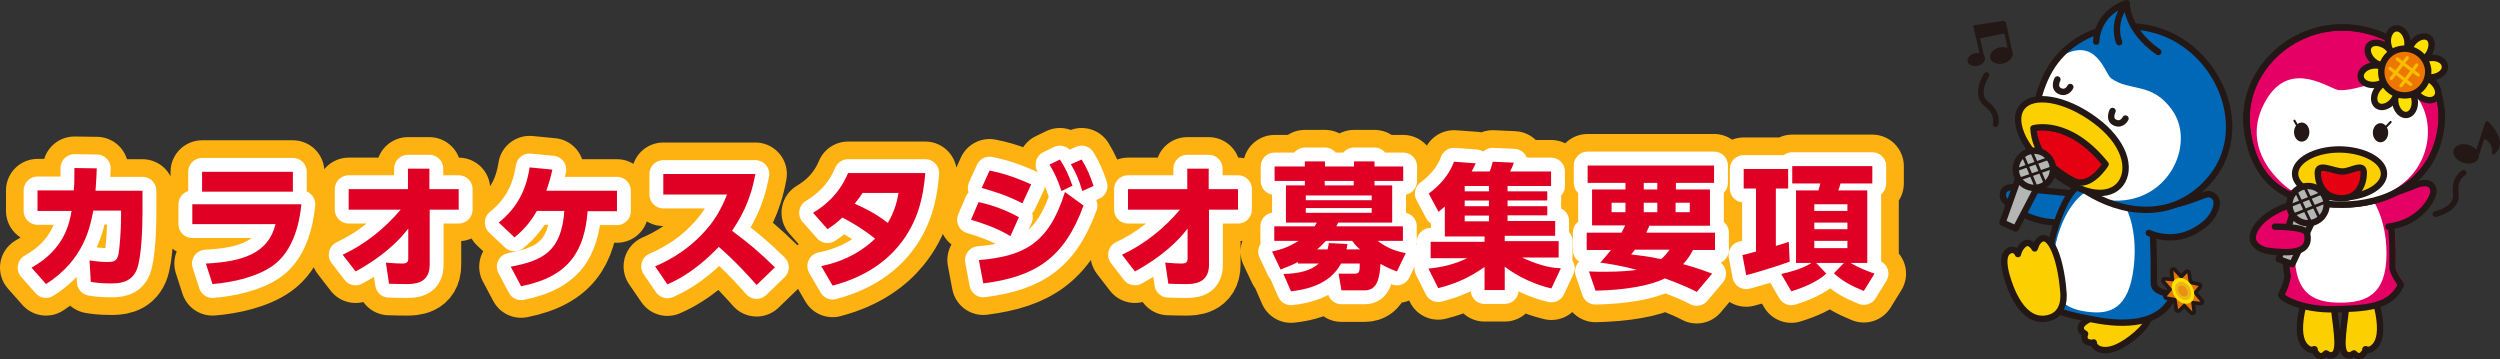 <svg xmlns="http://www.w3.org/2000/svg" xmlns:xlink="http://www.w3.org/1999/xlink" width="793" height="113.9" viewBox="0 0 793 113.9"><rect x="0" y="0" width="793" height="113.9" fill="#333333" stroke="none"/><g stroke="#FDB212" stroke-width="20" stroke-linecap="round" stroke-linejoin="round" fill="none"><path d="M10 84.9c10.4-5.8 12-13.9 12.7-18h-10.8v-6.5h11.5c.2-2.2.2-3.5.2-7.1l7.1.1c-.1 2.8-.2 4.1-.4 7.1h14.9v6.9c0 4.7-.3 14.3-1.8 18.1-1.8 4.4-6 4.4-8.4 4.4-3.1 0-5.1-.3-6.2-.5l-.4-6.8c1.4.2 3.4.5 5.6.5 2.7 0 3.1-.6 3.6-2.5.3-1.6.8-7.4.8-11.5v-2.3h-8.8c-1 5.2-3 15.7-15 23.3l-4.6-5.2zM95.6 64.8c-.6 6.3-2.7 15-9.1 19.5-5.1 3.6-12.8 5.3-19.1 5.8l-2.1-6.5c11.7-.6 19.8-3.2 22.1-12.5h-26.4v-6.3h34.6zm-2.7-10.3v6.3h-28.8v-6.3h28.8zM110.6 66.5v-6.5h18.8v-6.5h6.8v6.5h9.3v6.5h-9.2v17.5c0 6.1-5.2 6.1-7.3 6.1-1.3 0-2.4 0-5.6-.1l-1-6.7c2.3.2 4.2.3 5.1.3 1.1 0 2-.2 2-1.5v-9.6c-2.8 3.7-8 8.9-16.7 13.6l-4.1-5.3c7.1-3.3 13.3-8.3 18.4-14.3h-16.5zM162 84.6c9.9-1.9 16.1-4.6 17-17.7h-8.7c-1.5 2.6-3.5 5.5-7.1 8.4l-5-4.7c5.5-4.4 8.6-9.8 9.8-17.5l7.2.7c-.5 2.3-.9 3.8-1.9 6.7h22.4v6.5h-9.3c-1 12.1-5.4 20.7-21.1 23.8l-3.3-6.2zM239.6 55.2c-1.6 8.9-4.9 14.3-7.4 18 5.6 4.2 8.6 6.7 13.6 11.6l-5.8 5.6c-2.4-2.7-6.4-7.2-12-12.1-2.7 2.8-8.4 8.5-16.3 11.9l-3.9-5.7c5.6-2.4 10.6-5.7 14.8-10.1 4-4.1 6.2-8.1 8-12.7h-20.2v-6.5h29.2zM257.9 67.5c3.7-2.2 8.3-5.9 11.1-12.6h24.5c-.6 7.7-2.4 15.7-8.3 22.9-3.9 4.8-10.4 10-21.1 12.8l-3.6-6.2c4.9-1 11.2-3.1 17.1-8.7-3.7-2.9-6.4-4.6-10.4-6.7-1.2 1.1-2.4 2.2-4.7 3.7l-4.6-5.2zm15.7-6.3c-.7 1.1-1.1 1.7-2.5 3.4 2.4 1.1 6.3 2.8 10.5 6.1 2.4-3.9 3.1-7.7 3.4-9.5h-11.4zM320.5 74.9c-4.6-2.8-9.8-4.4-12.5-5.2l2.4-5.6c2.3.5 7.2 1.7 12.8 4.8l-2.7 6zm-10 7.6c13.8-1.2 22.1-4.8 27.3-21.6l5.9 4.3c-6.1 16.7-15.3 22.6-31.8 24.7l-1.4-7.4zm13.8-18c-4.9-2.6-9.5-3.9-12.9-4.9l2.5-5.5c6.2 1.2 11.2 3.5 13.2 4.4l-2.8 6zm11.9-13.9c1.8 2.7 2.6 4.6 4 8.3l-3.5 1.7c-1.2-3.5-2-5.4-3.8-8.4l3.3-1.6zm6.9 0c1.7 2.8 2.6 4.9 3.8 8.4l-3.6 1.6c-1.1-3.7-1.8-5.3-3.6-8.5l3.4-1.5zM357.8 66.5v-6.5h18.8v-6.5h6.8v6.5h9.3v6.5h-9.2v17.5c0 6.1-5.2 6.1-7.3 6.1-1.3 0-2.4 0-5.6-.1l-1-6.7c2.3.2 4.2.3 5.1.3 1.1 0 2-.2 2-1.5v-9.6c-2.8 3.7-8 8.9-16.7 13.6l-4.1-5.3c7.1-3.3 13.3-8.3 18.4-14.3h-16.5zM425.5 92.1l-.9-5.3h5.1c1.6 0 1.6-.7 1.6-3.2h-5.9c-1.8 3.2-5.5 7.7-15.9 8.8l-2.4-5.5c5.3-.1 8.9-1.2 11.2-3.3h-6.6v-.5c-1.5.8-2.6 1.3-5.5 2.4l-2.7-5.7c2.1-.5 4.8-1.1 8.4-3.4h-7.7v-4.6h12.8c.1-.2.3-.4.7-1.2h-9.8v-11.8h6v-1.4h-9.6v-4.6h9.6v-1.6h6.4v1.6h9.2v-1.6h6.5v1.6h9.1v4.6h-9.1v1.4h5.6v11.8h-17.1c-.2.3-.2.4-.6 1.2h21.1v4.6h-8c2.8 2.1 5 3.1 8.9 3.9l-2.8 5.8c-1.6-.6-2.7-1-5.2-2.4-.3 3.9-.7 8.4-5 8.4h-7.4zm9.6-30.1h-20.9v1.5h20.9v-1.5zm0 4h-20.9v1.5h20.9v-1.5zm-3.7 13.1c-1.4-1.2-1.8-1.8-2.5-2.7h-8.3c-.9.9-1.5 1.6-2.8 2.7h3.3c.2-.8.3-1.2.4-2l5.9.3c-.1.9-.2 1.2-.3 1.7h4.3zm-2-20.3v-1.4h-9.2v1.4h9.2zM492.1 91.5c-5.4-1.3-10.4-3.6-14.8-6.9v7.4h-6.4v-7.3c-4.6 3.2-8.8 5.2-14.7 6.7l-3.1-6.2c4.3-.4 8.4-1.4 12.3-3.3h-11.6v-5.2h17.1v-1.7h-12.6v-9.5l-2 1.7-3.1-5.8c3.4-2.5 6.5-5.9 8-10.1l6.9.5c-.3.6-.6 1.4-1.3 2.6h5.7c.4-.8.4-1 1-3.1l6.7.3c-.4 1.2-.7 1.8-1.2 2.8h13v4.6h-13.8v1.7h12.6v2.9h-12.6v1.8h12.6v2.9h-12.6v1.8h15.1v4.7h-16v1.7h17.1v5.2h-11.6c6.5 3 10 3.3 12.3 3.4l-3 6.4zm-27.5-32.5v1.7h7.7v-1.7h-7.7zm0 4.6v1.8h7.7v-1.8h-7.7zm0 4.8v1.8h7.7v-1.8h-7.7zM514.4 73.7c.4-.7.9-1.8 1.1-2.2h-10.5v-11.4h10.6v-2.1h-12v-5.5h40.1v5.5h-12.1v2.1h10.8v11.5h-19.2c-.3.6-.4 1-1 2.2h21.8v5.5h-7c-.6 1.2-1.4 2.6-3.1 4.5 4.9 1.3 7.5 2.4 9.2 3l-4.9 5.8c-1.7-.9-4.6-2.3-10.1-4.3-4.5 2.3-12.5 3.7-22 3.9l-2.1-6.1c2.1.1 3.1.1 4.9.1 5.2 0 8.1-.3 10.3-.6-4.8-1.3-8.6-1.9-11.6-2.3 1-1.1 2-2.2 3.4-4h-7.7v-5.5h11.1zm-3.2-6.4h4.4v-3h-4.4v3zm7.4 11.9c-.4.5-.5.7-1.2 1.5 2.3.3 5.5.6 9.5 1.5 1.4-1.2 2-2.1 2.7-3h-11zm2.8-19.1h4.3v-2.1h-4.3v2.1zm0 7.2h4.3v-3h-4.3v3zm10.1 0h4.5v-3h-4.5v3zM552.7 80.9c1-.2 2.5-.6 4.3-1.1v-20h-3.9v-6.2h14.1v6.2h-3.9v18.2c2.7-.8 3-.9 4.1-1.3l.3 6.3c-4.3 1.6-11.8 3.8-13.8 4.3l-1.2-6.4zm12.3 6c6.2-1.3 9.2-3.2 9.6-3.5h-4.9v-23h7.1c.2-.6.5-1.7.6-2.2h-8.9v-5.5h25.4v5.5h-10.1c-.2.8-.4 1.5-.7 2.2h9.2v23h-5.3c2.7 1.6 5.3 2.6 7.6 3.4l-3.4 5.5c-4.1-1.7-6.4-2.9-9.5-5.6l3.2-3.3h-8.8l3.2 3.4c-2.7 2.5-7.1 4.4-11.1 5.6l-3.2-5.5zm10.5-22.1v2.1h10.5v-2.1h-10.5zm0 5.8v2.1h10.5v-2.1h-10.5zm0 5.8v2.3h10.5v-2.3h-10.5z"/></g><g stroke="#fff" stroke-width="8.8" stroke-linecap="round" stroke-linejoin="round" fill="none"><path d="M10 84.9c10.4-5.8 12-13.9 12.7-18h-10.8v-6.5h11.5c.2-2.2.2-3.5.2-7.1l7.1.1c-.1 2.8-.2 4.1-.4 7.1h14.9v6.9c0 4.7-.3 14.3-1.8 18.1-1.8 4.4-6 4.4-8.4 4.4-3.1 0-5.1-.3-6.2-.5l-.4-6.8c1.4.2 3.4.5 5.6.5 2.7 0 3.1-.6 3.6-2.5.3-1.6.8-7.4.8-11.5v-2.3h-8.8c-1 5.2-3 15.7-15 23.3l-4.6-5.2zM95.6 64.8c-.6 6.3-2.7 15-9.1 19.5-5.1 3.6-12.8 5.3-19.1 5.8l-2.1-6.5c11.7-.6 19.8-3.2 22.1-12.5h-26.4v-6.3h34.6zm-2.7-10.3v6.3h-28.8v-6.3h28.8zM110.6 66.5v-6.5h18.8v-6.5h6.8v6.5h9.3v6.5h-9.2v17.5c0 6.1-5.2 6.1-7.3 6.1-1.3 0-2.4 0-5.6-.1l-1-6.7c2.3.2 4.2.3 5.1.3 1.1 0 2-.2 2-1.5v-9.6c-2.8 3.7-8 8.9-16.7 13.6l-4.1-5.3c7.1-3.3 13.3-8.3 18.4-14.3h-16.5zM162 84.6c9.9-1.9 16.1-4.6 17-17.7h-8.7c-1.5 2.6-3.5 5.5-7.1 8.4l-5-4.7c5.5-4.4 8.6-9.8 9.8-17.5l7.2.7c-.5 2.3-.9 3.8-1.9 6.7h22.4v6.5h-9.3c-1 12.1-5.4 20.7-21.1 23.8l-3.3-6.2zM239.6 55.2c-1.6 8.9-4.9 14.3-7.4 18 5.6 4.2 8.6 6.7 13.6 11.6l-5.8 5.6c-2.4-2.7-6.4-7.2-12-12.1-2.7 2.8-8.4 8.5-16.3 11.9l-3.9-5.7c5.6-2.4 10.6-5.7 14.8-10.1 4-4.1 6.2-8.1 8-12.7h-20.2v-6.5h29.2zM257.9 67.5c3.7-2.2 8.3-5.9 11.1-12.6h24.5c-.6 7.7-2.4 15.7-8.3 22.9-3.9 4.8-10.4 10-21.1 12.8l-3.6-6.2c4.9-1 11.2-3.1 17.1-8.7-3.7-2.9-6.4-4.6-10.4-6.7-1.2 1.1-2.4 2.2-4.7 3.7l-4.6-5.2zm15.7-6.3c-.7 1.1-1.1 1.7-2.5 3.4 2.4 1.1 6.3 2.8 10.5 6.1 2.4-3.9 3.1-7.7 3.4-9.5h-11.4zM320.5 74.9c-4.6-2.8-9.8-4.4-12.5-5.2l2.4-5.6c2.3.5 7.2 1.7 12.8 4.8l-2.7 6zm-10 7.6c13.8-1.2 22.1-4.8 27.3-21.6l5.9 4.3c-6.1 16.7-15.3 22.6-31.8 24.7l-1.4-7.4zm13.8-18c-4.9-2.6-9.5-3.9-12.9-4.9l2.5-5.5c6.2 1.2 11.2 3.5 13.2 4.4l-2.8 6zm11.9-13.9c1.8 2.7 2.6 4.6 4 8.3l-3.5 1.7c-1.2-3.5-2-5.4-3.8-8.4l3.3-1.6zm6.9 0c1.7 2.8 2.6 4.9 3.8 8.4l-3.6 1.6c-1.1-3.7-1.8-5.3-3.6-8.5l3.4-1.5zM357.8 66.5v-6.5h18.8v-6.5h6.8v6.5h9.3v6.5h-9.2v17.5c0 6.1-5.2 6.1-7.3 6.1-1.3 0-2.4 0-5.6-.1l-1-6.7c2.3.2 4.2.3 5.1.3 1.1 0 2-.2 2-1.5v-9.6c-2.8 3.7-8 8.9-16.7 13.6l-4.1-5.3c7.1-3.3 13.3-8.3 18.4-14.3h-16.5zM425.5 92.1l-.9-5.3h5.1c1.6 0 1.6-.7 1.6-3.2h-5.9c-1.8 3.2-5.5 7.7-15.9 8.8l-2.4-5.5c5.3-.1 8.9-1.2 11.2-3.3h-6.6v-.5c-1.5.8-2.6 1.3-5.5 2.4l-2.7-5.7c2.1-.5 4.8-1.1 8.4-3.4h-7.7v-4.6h12.8c.1-.2.3-.4.7-1.2h-9.8v-11.8h6v-1.4h-9.6v-4.6h9.6v-1.6h6.4v1.6h9.2v-1.6h6.5v1.6h9.1v4.6h-9.1v1.4h5.6v11.8h-17.1c-.2.3-.2.4-.6 1.2h21.1v4.6h-8c2.8 2.1 5 3.1 8.9 3.9l-2.8 5.8c-1.6-.6-2.7-1-5.2-2.4-.3 3.9-.7 8.4-5 8.4h-7.4zm9.6-30.1h-20.9v1.5h20.9v-1.5zm0 4h-20.9v1.5h20.9v-1.5zm-3.7 13.1c-1.4-1.2-1.8-1.8-2.5-2.7h-8.3c-.9.9-1.5 1.6-2.8 2.7h3.3c.2-.8.3-1.2.4-2l5.9.3c-.1.9-.2 1.2-.3 1.7h4.3zm-2-20.3v-1.4h-9.2v1.4h9.2zM492.1 91.5c-5.4-1.3-10.4-3.6-14.8-6.9v7.4h-6.4v-7.3c-4.6 3.2-8.8 5.2-14.7 6.7l-3.1-6.2c4.3-.4 8.4-1.4 12.3-3.3h-11.6v-5.2h17.1v-1.7h-12.6v-9.5l-2 1.7-3.1-5.8c3.4-2.5 6.5-5.9 8-10.1l6.9.5c-.3.6-.6 1.4-1.3 2.6h5.7c.4-.8.4-1 1-3.1l6.7.3c-.4 1.2-.7 1.8-1.2 2.8h13v4.6h-13.8v1.7h12.6v2.9h-12.6v1.8h12.6v2.9h-12.6v1.8h15.1v4.7h-16v1.7h17.1v5.2h-11.6c6.5 3 10 3.3 12.3 3.4l-3 6.4zm-27.5-32.5v1.7h7.7v-1.7h-7.7zm0 4.6v1.8h7.7v-1.8h-7.7zm0 4.8v1.8h7.7v-1.8h-7.7zM514.4 73.7c.4-.7.9-1.8 1.1-2.2h-10.5v-11.4h10.6v-2.1h-12v-5.5h40.1v5.5h-12.1v2.1h10.8v11.5h-19.2c-.3.6-.4 1-1 2.2h21.8v5.5h-7c-.6 1.2-1.4 2.6-3.1 4.5 4.9 1.3 7.5 2.4 9.2 3l-4.9 5.8c-1.7-.9-4.6-2.3-10.1-4.3-4.5 2.3-12.5 3.7-22 3.9l-2.1-6.1c2.1.1 3.1.1 4.9.1 5.2 0 8.1-.3 10.3-.6-4.8-1.3-8.6-1.9-11.6-2.3 1-1.1 2-2.2 3.4-4h-7.7v-5.5h11.1zm-3.2-6.4h4.4v-3h-4.4v3zm7.4 11.9c-.4.5-.5.7-1.2 1.5 2.3.3 5.5.6 9.5 1.5 1.4-1.2 2-2.1 2.7-3h-11zm2.8-19.1h4.3v-2.1h-4.3v2.1zm0 7.2h4.3v-3h-4.3v3zm10.1 0h4.5v-3h-4.5v3zM552.7 80.9c1-.2 2.5-.6 4.3-1.1v-20h-3.9v-6.2h14.1v6.2h-3.9v18.2c2.7-.8 3-.9 4.1-1.3l.3 6.3c-4.3 1.6-11.8 3.8-13.8 4.3l-1.2-6.4zm12.3 6c6.2-1.3 9.2-3.2 9.6-3.5h-4.9v-23h7.1c.2-.6.5-1.7.6-2.2h-8.9v-5.5h25.4v5.5h-10.1c-.2.8-.4 1.5-.7 2.2h9.2v23h-5.3c2.7 1.6 5.3 2.6 7.6 3.4l-3.4 5.5c-4.1-1.7-6.4-2.9-9.5-5.6l3.2-3.3h-8.8l3.2 3.4c-2.7 2.5-7.1 4.4-11.1 5.6l-3.2-5.5zm10.5-22.1v2.1h10.5v-2.1h-10.5zm0 5.8v2.1h10.5v-2.1h-10.5zm0 5.8v2.3h10.5v-2.3h-10.5z"/></g><g fill="#DF0024"><path d="M10 84.9c10.4-5.8 12-13.9 12.7-18h-10.8v-6.5h11.5c.2-2.2.2-3.5.2-7.1l7.1.1c-.1 2.8-.2 4.1-.4 7.1h14.9v6.9c0 4.7-.3 14.3-1.8 18.1-1.8 4.4-6 4.4-8.4 4.4-3.1 0-5.1-.3-6.2-.5l-.4-6.8c1.4.2 3.4.5 5.6.5 2.7 0 3.1-.6 3.6-2.5.3-1.6.8-7.4.8-11.5v-2.3h-8.8c-1 5.2-3 15.7-15 23.3l-4.6-5.2zM95.6 64.8c-.6 6.3-2.7 15-9.1 19.5-5.1 3.6-12.8 5.3-19.1 5.8l-2.1-6.5c11.7-.6 19.8-3.2 22.1-12.5h-26.4v-6.3h34.6zm-2.7-10.3v6.3h-28.8v-6.3h28.8zM110.6 66.5v-6.5h18.8v-6.5h6.8v6.5h9.3v6.5h-9.2v17.5c0 6.1-5.2 6.1-7.3 6.1-1.3 0-2.4 0-5.6-.1l-1-6.7c2.3.2 4.2.3 5.1.3 1.1 0 2-.2 2-1.5v-9.6c-2.8 3.7-8 8.9-16.7 13.6l-4.1-5.3c7.1-3.3 13.3-8.3 18.4-14.3h-16.5zM162 84.6c9.9-1.9 16.1-4.6 17-17.7h-8.7c-1.5 2.6-3.5 5.5-7.1 8.4l-5-4.7c5.5-4.4 8.6-9.8 9.8-17.5l7.2.7c-.5 2.3-.9 3.8-1.9 6.7h22.4v6.5h-9.3c-1 12.1-5.4 20.7-21.1 23.8l-3.3-6.2zM239.6 55.2c-1.6 8.9-4.9 14.3-7.4 18 5.6 4.2 8.6 6.7 13.6 11.6l-5.8 5.6c-2.4-2.7-6.4-7.2-12-12.1-2.7 2.8-8.4 8.5-16.3 11.9l-3.9-5.7c5.6-2.4 10.6-5.7 14.8-10.1 4-4.1 6.2-8.1 8-12.7h-20.2v-6.5h29.2zM257.9 67.5c3.7-2.2 8.3-5.9 11.1-12.6h24.5c-.6 7.7-2.4 15.7-8.3 22.9-3.9 4.8-10.4 10-21.1 12.8l-3.6-6.2c4.9-1 11.2-3.1 17.1-8.7-3.7-2.9-6.4-4.6-10.4-6.7-1.2 1.1-2.4 2.2-4.7 3.7l-4.6-5.2zm15.7-6.3c-.7 1.1-1.1 1.7-2.5 3.4 2.4 1.1 6.3 2.8 10.5 6.1 2.4-3.9 3.1-7.7 3.4-9.5h-11.4zM320.5 74.9c-4.6-2.8-9.8-4.4-12.5-5.2l2.4-5.6c2.3.5 7.2 1.7 12.8 4.8l-2.7 6zm-10 7.6c13.8-1.2 22.1-4.8 27.3-21.6l5.9 4.3c-6.1 16.7-15.3 22.6-31.8 24.7l-1.4-7.4zm13.8-18c-4.9-2.6-9.5-3.9-12.9-4.9l2.5-5.5c6.2 1.2 11.2 3.5 13.2 4.4l-2.8 6zm11.9-13.9c1.8 2.7 2.6 4.6 4 8.3l-3.5 1.7c-1.2-3.5-2-5.4-3.8-8.4l3.3-1.6zm6.9 0c1.7 2.8 2.6 4.9 3.8 8.4l-3.6 1.6c-1.1-3.7-1.8-5.3-3.6-8.5l3.4-1.5zM357.8 66.5v-6.5h18.8v-6.5h6.8v6.5h9.3v6.5h-9.2v17.5c0 6.1-5.2 6.1-7.3 6.1-1.3 0-2.4 0-5.6-.1l-1-6.7c2.3.2 4.2.3 5.1.3 1.1 0 2-.2 2-1.5v-9.6c-2.8 3.7-8 8.9-16.7 13.6l-4.1-5.3c7.1-3.3 13.3-8.3 18.4-14.3h-16.5zM425.5 92.1l-.9-5.3h5.1c1.6 0 1.6-.7 1.6-3.2h-5.9c-1.8 3.2-5.5 7.7-15.9 8.8l-2.4-5.5c5.3-.1 8.9-1.2 11.2-3.3h-6.6v-.5c-1.5.8-2.6 1.3-5.5 2.4l-2.7-5.7c2.1-.5 4.8-1.1 8.4-3.4h-7.7v-4.6h12.8c.1-.2.3-.4.7-1.2h-9.8v-11.8h6v-1.4h-9.6v-4.6h9.6v-1.6h6.4v1.6h9.2v-1.6h6.5v1.6h9.1v4.6h-9.1v1.4h5.6v11.8h-17.1c-.2.3-.2.4-.6 1.2h21.1v4.6h-8c2.8 2.1 5 3.1 8.9 3.9l-2.8 5.8c-1.6-.6-2.7-1-5.2-2.4-.3 3.9-.7 8.4-5 8.4h-7.4zm9.6-30.1h-20.9v1.5h20.9v-1.5zm0 4h-20.9v1.5h20.9v-1.5zm-3.7 13.1c-1.4-1.2-1.8-1.8-2.5-2.7h-8.3c-.9.9-1.5 1.6-2.8 2.7h3.3c.2-.8.3-1.2.4-2l5.9.3c-.1.9-.2 1.2-.3 1.7h4.3zm-2-20.3v-1.4h-9.2v1.4h9.2zM492.1 91.5c-5.4-1.3-10.4-3.6-14.8-6.9v7.4h-6.4v-7.3c-4.6 3.2-8.8 5.2-14.7 6.7l-3.1-6.2c4.3-.4 8.4-1.4 12.3-3.3h-11.6v-5.2h17.1v-1.7h-12.6v-9.5l-2 1.7-3.1-5.8c3.4-2.5 6.5-5.9 8-10.1l6.9.5c-.3.6-.6 1.4-1.3 2.6h5.7c.4-.8.4-1 1-3.1l6.7.3c-.4 1.2-.7 1.8-1.2 2.8h13v4.6h-13.8v1.7h12.6v2.9h-12.6v1.8h12.6v2.9h-12.6v1.8h15.1v4.7h-16v1.7h17.1v5.2h-11.6c6.5 3 10 3.3 12.3 3.4l-3 6.4zm-27.5-32.5v1.7h7.7v-1.7h-7.7zm0 4.6v1.8h7.7v-1.8h-7.7zm0 4.8v1.8h7.7v-1.8h-7.7zM514.4 73.7c.4-.7.9-1.8 1.1-2.2h-10.5v-11.4h10.6v-2.1h-12v-5.5h40.1v5.5h-12.1v2.1h10.8v11.5h-19.2c-.3.6-.4 1-1 2.2h21.8v5.5h-7c-.6 1.2-1.4 2.6-3.1 4.5 4.9 1.3 7.5 2.4 9.2 3l-4.9 5.8c-1.7-.9-4.6-2.3-10.1-4.3-4.5 2.3-12.5 3.7-22 3.9l-2.1-6.1c2.1.1 3.1.1 4.9.1 5.2 0 8.1-.3 10.3-.6-4.8-1.3-8.6-1.9-11.6-2.3 1-1.1 2-2.2 3.4-4h-7.7v-5.5h11.1zm-3.2-6.4h4.4v-3h-4.4v3zm7.4 11.9c-.4.5-.5.7-1.2 1.5 2.3.3 5.5.6 9.5 1.5 1.4-1.2 2-2.1 2.7-3h-11zm2.8-19.1h4.3v-2.1h-4.3v2.1zm0 7.2h4.3v-3h-4.3v3zm10.1 0h4.5v-3h-4.5v3zM552.7 80.9c1-.2 2.5-.6 4.3-1.1v-20h-3.9v-6.2h14.1v6.2h-3.9v18.2c2.7-.8 3-.9 4.1-1.3l.3 6.3c-4.3 1.6-11.8 3.8-13.8 4.3l-1.2-6.4zm12.3 6c6.2-1.3 9.2-3.2 9.6-3.5h-4.9v-23h7.1c.2-.6.5-1.7.6-2.2h-8.9v-5.5h25.4v5.5h-10.1c-.2.8-.4 1.5-.7 2.2h9.2v23h-5.3c2.7 1.6 5.3 2.6 7.6 3.4l-3.4 5.5c-4.1-1.7-6.4-2.9-9.5-5.6l3.2-3.3h-8.8l3.2 3.4c-2.7 2.5-7.1 4.4-11.1 5.6l-3.2-5.5zm10.5-22.1v2.1h10.5v-2.1h-10.5zm0 5.8v2.1h10.5v-2.1h-10.5zm0 5.8v2.3h10.5v-2.3h-10.5z"/></g><path fill="#FCCF00" d="M748.8 91.5c3.5-1.5 5.4 5.1 6 9.9.6 5-.4 7.5-1.9 8.8-1.5 1.3-2.6.6-2.6.6s.8-.4-.6 1.4c-1.5 1.8-3-.1-3-.1l-1.1.6c-4.1.5-2.3-6.9-1.3-16.3 0-.1.1-3 4.5-4.9"/><path stroke="#231815" stroke-width="2.024" stroke-linecap="round" stroke-linejoin="round" d="M748.8 91.5c3.5-1.5 5.4 5.1 6 9.9.6 5-.4 7.5-1.9 8.8-1.5 1.3-2.6.6-2.6.6s.8-.4-.6 1.4c-1.5 1.8-3-.1-3-.1l-1.1.6c-4.1.5-2.3-6.9-1.3-16.3 0-.1.1-3 4.5-4.9z" fill="none"/><path fill="#FCCF00" d="M735.7 91.5c-3.5-1.5-5.4 5.1-6 9.9-.6 5 .4 7.5 1.9 8.8 1.5 1.3 2.6.6 2.6.6s-.8-.4.6 1.4c1.5 1.8 3-.1 3-.1l1.1.6c4.1.5 2.3-6.9 1.3-16.3 0-.1-.1-3-4.5-4.9"/><path stroke="#231815" stroke-width="2.024" stroke-linecap="round" stroke-linejoin="round" d="M735.7 91.5c-3.5-1.5-5.4 5.1-6 9.9-.6 5 .4 7.5 1.9 8.8 1.5 1.3 2.6.6 2.6.6s-.8-.4.6 1.4c1.5 1.8 3-.1 3-.1l1.1.6c4.1.5 2.3-6.9 1.3-16.3 0-.1-.1-3-4.5-4.9z" fill="none"/><path fill="#E40065" d="M752.8 57.1c-4.2-1.7-16.2-2.3-20.6-.8-4.2 1.4-8.1 14.1-5.6 31.2 0 0-.3 2.7-1.9 5.8-.4.7 6.1 4.9 17.1 4.6 9.4-.3 17.6-.4 20.9-7.8 0 0-2.8-3.9-2.7-5.7.3-24.1-5-26.4-7.2-27.3"/><path stroke="#231815" stroke-width="2.024" stroke-linecap="round" stroke-linejoin="round" d="M751.8 57.4c-4.2-1.7-16.2-2.3-20.6-.8-4.2 1.4-8.1 14.1-5.6 31.1 0 0-.3 2.7-2 5.8-.4.7 6.1 4.9 17.1 4.6 9.4-.3 17.6-.4 20.9-7.8 0 0-2.8-3.9-2.7-5.7.5-23.9-4.9-26.3-7.1-27.2z" fill="none"/><path fill="#fff" d="M727.9 80.4c0 13.3 6.5 15.6 14.5 15.6s14.6-2.4 14.6-15.6-6.5-24-14.6-24c-8 0-14.5 10.7-14.5 24"/><path fill="#E40065" d="M757.6 71.9c10.5-1.3 14.5-9.5 14.3-11.4-.5-4.7-7.3-1.1-7.3-1.1l-9.9 3.5"/><path stroke="#231815" stroke-width="2.024" stroke-linecap="round" stroke-linejoin="round" d="M757.6 71.9c10.5-1.3 14.5-9.5 14.3-11.4-.5-4.7-7.3-1.1-7.3-1.1l-9.9 3.5" fill="none"/><path fill="#E40065" d="M774.2 41.1c-2.8 17.9-18.6 23.8-31.1 23.8-14.5 0-27.4-4.4-30.2-23.1-2.7-17.8 12.4-33.1 30-33.1 17.7 0 34.1 14.6 31.3 32.4"/><path stroke="#231815" stroke-width="2.024" d="M774.2 41.1c-2.8 17.9-18.6 23.8-31.1 23.8-14.5 0-27.4-4.4-30.2-23.1-2.7-17.8 12.4-33.1 30-33.1 17.7 0 34.1 14.6 31.3 32.4z" fill="none"/><path fill="#fff" d="M726.3 60.1s-17.7-12-7.1-29c7.8-12.4 20-2.6 22.8-2.5 6.5.2 12-4.1 19.2-1.7 10.4 3.4 13.3 22.4.1 32-15.7 11.3-35 1.2-35 1.2"/><path stroke="#231815" stroke-width=".675" stroke-linecap="round" stroke-linejoin="round" fill="none" d="M727.8 38.3l1.5 2.6"/><path fill="#231815" d="M732.1 41.9c0 1.5-.9 2.6-2 2.6s-2-1.2-2-2.6.9-2.6 2-2.6 2 1.2 2 2.6"/><ellipse stroke="#231815" stroke-width=".869" cx="730.1" cy="41.9" rx="2" ry="2.6" fill="none"/><defs><path id="a" d="M755.2 42l3.1-3.3-3.1 3.3z"/></defs><clipPath><use xlink:href="#a" overflow="visible"/></clipPath><path stroke="#231815" stroke-width=".675" stroke-linecap="round" stroke-linejoin="round" fill="none" d="M758.3 38.7l-3.1 3.3"/><path fill="#231815" d="M757.1 42.1c0 1.5-.9 2.6-2 2.6s-2-1.2-2-2.6c0-1.5.9-2.6 2-2.6 1.1-.1 2 1.1 2 2.6"/><ellipse stroke="#231815" stroke-width=".869" cx="755.1" cy="42.1" rx="2" ry="2.6" fill="none"/><path fill="#FCCF00" d="M756.2 55.1c0 4.2-6.3 7.6-14.1 7.6s-14.1-3.4-14.1-7.6c0-4.2 6.3-7.7 14.1-7.7 7.8.1 14.1 3.5 14.1 7.7"/><path stroke="#231815" stroke-width="2.024" stroke-linecap="round" stroke-linejoin="round" d="M756.2 55.1c0 4.2-6.3 7.6-14.1 7.6s-14.1-3.4-14.1-7.6c0-4.2 6.3-7.7 14.1-7.7 7.8.1 14.1 3.5 14.1 7.7z" fill="none"/><path fill="#E50012" d="M749.8 54.8c0 3.4-1.7 8.1-7 8.1-5.8 0-7.6-4.7-7.6-8.1 0-3.4 4.8-.4 7.9-.4 2.6 0 6.7-3 6.7.4"/><path stroke="#231815" stroke-width="2.024" stroke-linecap="round" stroke-linejoin="round" d="M749.8 54.8c0 3.4-1.7 8.1-7 8.1-5.8 0-7.6-4.7-7.6-8.1 0-3.4 4.8-.4 7.9-.4 2.6 0 6.7-3 6.7.4z" fill="none"/><path stroke="#231815" stroke-width="2.024" d="M774.2 41.1c-2.8 17.9-18.6 23.8-31.1 23.8-14.5 0-27.4-4.4-30.2-23.1-2.7-17.8 12.4-33.1 30-33.1 17.7 0 34.1 14.6 31.3 32.4z" fill="none"/><path fill="#FFE100" d="M771.6 24.5c-2.4.3-4.5-.8-4.8-2.5-.2-1.7 1.5-3.3 4-3.6 2.4-.3 4.5.8 4.7 2.5.3 1.7-1.5 3.3-3.9 3.6"/><path stroke="#231815" stroke-width="2.024" stroke-linecap="round" stroke-linejoin="round" d="M771.6 24.5c-2.4.3-4.5-.8-4.8-2.5-.2-1.7 1.5-3.3 4-3.6 2.4-.3 4.5.8 4.7 2.5.3 1.7-1.5 3.3-3.9 3.6z" fill="none"/><path fill="#FFE100" d="M753.5 26.9c-2.4.3-4.5-.8-4.7-2.5-.2-1.7 1.5-3.3 3.9-3.6 2.4-.3 4.5.8 4.8 2.5.2 1.7-1.6 3.3-4 3.6"/><path stroke="#231815" stroke-width="2.024" stroke-linecap="round" stroke-linejoin="round" d="M753.5 26.9c-2.4.3-4.5-.8-4.7-2.5-.2-1.7 1.5-3.3 3.9-3.6 2.4-.3 4.5.8 4.8 2.5.2 1.7-1.6 3.3-4 3.6z" fill="none"/><path fill="#FFE100" d="M760.3 32.2c-.3-2.4.8-4.5 2.5-4.8 1.7-.2 3.3 1.5 3.6 4 .3 2.4-.8 4.5-2.5 4.7-1.7.2-3.3-1.5-3.6-3.9"/><ellipse transform="matrix(-.992 .131 -.131 -.992 1524.321 -36.362)" stroke="#231815" stroke-width="2.024" stroke-linecap="round" stroke-linejoin="round" cx="763.4" cy="31.8" rx="3.1" ry="4.4" fill="none"/><path fill="#FFE100" d="M757.9 14c-.3-2.4.8-4.5 2.5-4.8 1.7-.2 3.3 1.5 3.6 4 .3 2.4-.8 4.5-2.5 4.8-1.6.2-3.3-1.6-3.6-4"/><ellipse transform="matrix(-.992 .13 -.13 -.992 1517.223 -72.069)" stroke="#231815" stroke-width="2.024" stroke-linecap="round" stroke-linejoin="round" cx="761" cy="13.6" rx="3.1" ry="4.4" fill="none"/><path fill="#FFE100" d="M767.5 30.7c-1.9-1.5-2.6-3.8-1.6-5.1 1-1.3 3.4-1.2 5.4.2 1.9 1.5 2.6 3.8 1.6 5.1-1 1.4-3.4 1.3-5.4-.2"/><ellipse transform="matrix(-.609 .793 -.793 -.609 1260.447 -564.751)" stroke="#231815" stroke-width="2.024" stroke-linecap="round" stroke-linejoin="round" cx="769.4" cy="28.3" rx="3.1" ry="4.4" fill="none"/><path fill="#FFE100" d="M753.1 19.6c-1.9-1.5-2.6-3.8-1.6-5.1 1-1.3 3.4-1.2 5.4.2 1.9 1.5 2.6 3.8 1.6 5.1-1.1 1.4-3.5 1.2-5.4-.2"/><path stroke="#231815" stroke-width="2.024" stroke-linecap="round" stroke-linejoin="round" d="M753.1 19.6c-1.9-1.5-2.6-3.8-1.6-5.1 1-1.3 3.4-1.2 5.4.2 1.9 1.5 2.6 3.8 1.6 5.1-1.1 1.4-3.5 1.2-5.4-.2z" fill="none"/><path fill="#FFE100" d="M754.2 28.1c1.5-1.9 3.8-2.6 5.1-1.6 1.3 1 1.2 3.4-.2 5.4-1.5 1.9-3.8 2.6-5.1 1.6-1.4-1.1-1.3-3.5.2-5.4"/><ellipse transform="matrix(-.793 -.609 .609 -.793 1338.489 514.452)" stroke="#231815" stroke-width="2.024" stroke-linecap="round" stroke-linejoin="round" cx="756.6" cy="29.9" rx="3.1" ry="4.4" fill="none"/><path fill="#FFE100" d="M765.3 13.6c1.5-1.9 3.8-2.6 5.1-1.6 1.3 1 1.2 3.4-.2 5.4-1.5 1.9-3.8 2.6-5.1 1.6-1.4-1.1-1.3-3.5.2-5.4"/><path stroke="#231815" stroke-width="2.024" stroke-linecap="round" stroke-linejoin="round" d="M765.3 13.6c1.5-1.9 3.8-2.6 5.1-1.6 1.3 1 1.2 3.4-.2 5.4-1.5 1.9-3.8 2.6-5.1 1.6-1.4-1.1-1.3-3.5.2-5.4z" fill="none"/><path fill="#ED7700" d="M763.7 30.2c-4.1.5-7.8-2.3-8.3-6.4-.5-4.1 2.3-7.8 6.4-8.3 4.1-.5 7.8 2.3 8.4 6.4.4 4-2.4 7.8-6.5 8.3"/><path stroke="#231815" stroke-width="2.024" stroke-linecap="round" stroke-linejoin="round" d="M763.7 30.2c-4.1.5-7.8-2.3-8.3-6.4-.5-4.1 2.3-7.8 6.4-8.3 4.1-.5 7.8 2.3 8.4 6.4.4 4-2.4 7.8-6.5 8.3z" fill="none"/><path stroke="#F9BE00" stroke-width="1.012" stroke-linecap="round" stroke-linejoin="round" fill="none" d="M767.1 23.8l-6.7-5.1M764.7 26.8l-6.6-5.1M761.6 27.2l5-6.6M758.5 24.9l5.1-6.6"/><path fill="#E40065" d="M730.5 64.8c-4-1-15 4-15.9 10.1-.5 3.2 3.7 5.3 8.2 4.8 1.9-.2 3.4-3.2 3.8-6.6"/><path stroke="#231815" stroke-width="2.024" stroke-linecap="round" stroke-linejoin="round" d="M730.5 64.8c-4-1-15 4-15.9 10.1-.5 3.2 3.7 5.3 8.2 4.8 1.9-.2 3.4-3.2 3.8-6.6" fill="none"/><path fill="#B4B5B5" d="M727.1 83.8l-4.3-1.6 5.3-17.4 6.7 2.6z"/><path stroke="#231815" stroke-width="2.024" stroke-linecap="round" stroke-linejoin="round" fill="none" d="M727.1 83.8l-4.3-1.6 5.3-17.4 6.7 2.6z"/><path fill="#B4B5B5" d="M737.6 67c-1.2 3-4.6 4.6-7.6 3.4-3-1.2-4.6-4.6-3.4-7.6 1.2-3 4.6-4.6 7.6-3.4 3.1 1.1 4.6 4.5 3.4 7.6"/><circle stroke="#231815" stroke-width="2.024" stroke-linecap="round" stroke-linejoin="round" cx="732.1" cy="64.9" r="5.9" fill="none"/><path stroke="#231815" stroke-width=".9" stroke-linecap="round" stroke-linejoin="round" fill="none" d="M727.6 68.1l9.8-3.9M731.1 59.5l4.6 9.6M728.4 60.9l4.6 9.7M726.6 65.2l9.8-3.9"/><path fill="#E40065" d="M721.6 71.9s9.7-.1 10.2 2.1c1.4 6.3-5 6.5-12.2 5.6"/><path stroke="#231815" stroke-width="2.024" stroke-linecap="round" stroke-linejoin="round" d="M721.6 71.9s9.7-.1 10.2 2.1c1.4 6.3-5 6.5-12.2 5.6" fill="none"/><path fill="#231815" d="M785.5 50.1c-.4 1.3-2.3 1.9-4.3 1.2-1.9-.6-3.1-2.2-2.7-3.5.4-1.3 2.4-1.9 4.3-1.2 2 .6 3.2 2.2 2.7 3.5"/><ellipse transform="matrix(.95 .313 -.313 .95 54.689 -242.501)" stroke="#231815" stroke-width=".9" stroke-linecap="round" stroke-linejoin="round" cx="782" cy="49" rx="3.7" ry="2.5" fill="none"/><path fill="none" d="M788.9 39.3l-3.6 10.9"/><path stroke="#231815" stroke-width="1.349" stroke-linecap="round" stroke-linejoin="round" fill="none" d="M788.9 39.3l-3.6 10.9"/><path fill="#231815" d="M790.9 48.6s.7-3.9-3.5-5.3l1.5-4.4c0-.1 6.6 6.1 2 9.7"/><path stroke="#231815" stroke-width=".9" stroke-linecap="round" stroke-linejoin="round" d="M790.9 48.6s.7-3.9-3.5-5.3l1.5-4.4c0-.1 6.6 6.1 2 9.7z" fill="none"/><path stroke="#231815" stroke-width="1.799" stroke-linecap="round" stroke-linejoin="round" d="M781.5 54.8s-3.2 1.6-2.5 6.6c.7 5-6.5 6.5-6.5 6.5" fill="none"/><path fill="#0068B6" d="M654 70.5c-10.5.7-18.6-6.3-18.7-8.2-.4-4.7 6.9-2.4 6.9-2.4l22 2.1"/><path stroke="#231815" stroke-width="2.024" stroke-linecap="round" stroke-linejoin="round" d="M654 70.5c-10.5.7-18.6-6.3-18.7-8.2-.4-4.7 6.9-2.4 6.9-2.4l22 2.1" fill="none"/><path fill="#FCCF00" d="M680.7 98.7c2.9 2.4-2.2 7.1-6.2 9.8-4.2 2.8-6.9 2.9-8.7 2.2-1.8-.8-1.7-2.1-1.7-2.1s.7.6-1.5 0c-2.2-.5-1.2-2.7-1.2-2.7l-1-.7c-2.2-3.4 5.2-5.1 14.1-8.4-.1 0 2.6-1.2 6.2 1.9"/><path stroke="#231815" stroke-width="2.024" stroke-linecap="round" stroke-linejoin="round" d="M680.7 98.7c2.9 2.4-2.2 7.1-6.2 9.8-4.2 2.8-6.9 2.9-8.7 2.2-1.8-.8-1.7-2.1-1.7-2.1s.7.6-1.5 0c-2.2-.5-1.2-2.7-1.2-2.7l-1-.7c-2.2-3.4 5.2-5.1 14.1-8.4-.1 0 2.6-1.2 6.2 1.9z" fill="none"/><path fill="#0068B6" d="M680 62.2c-3.9-2.2-15.8-4.2-20.3-3.2-4.8 1-11.7 20.4-10.4 34.1 0 0-.9 2 1.3 4.1 2.2 2.1 8.9 3.3 13.6 4.2 9.2 1.8 21.5 2 25.4-8.1 0 0-6.4-.1-6.4-3.4.1-20.8-1.1-26.6-3.2-27.7"/><path stroke="#231815" stroke-width="2.024" stroke-linecap="round" stroke-linejoin="round" d="M680 62.2c-3.9-2.2-15.8-4.2-20.3-3.2-4.8 1-11.7 20.4-10.4 34.1 0 0-.9 2 1.3 4.1 2.2 2.1 8.9 3.3 13.6 4.2 9.2 1.8 21.5 2 25.4-8.1 0 0-6.4-.1-6.4-3.4.1-20.8-1.1-26.6-3.2-27.7z" fill="none"/><path fill="#fff" d="M651.3 81.8c-1.6 13.2 3.8 16.2 10.9 17.1 7 .9 13-.8 14.6-14 1.6-13.2-2.8-24.5-9.9-25.4-7-.8-14 9.1-15.6 22.3"/><path fill="#FCCF00" d="M649.8 100.9c-8.3 2.1-12.2-9.5-13.3-13.4-1.2-4.3-1-7.1.9-8 1.9-.9 2.7 1.1 2.7 1.1s.3-1.9 2-3.2c1.8-1.3 3.3 1.4 3.3 1.4l.6-1.5c3.4-5.6 7.6 3.2 8.5 15.3 0 .2 1 6.9-4.7 8.3"/><path stroke="#231815" stroke-width="2.024" stroke-linecap="round" stroke-linejoin="round" d="M649.8 100.9c-8.3 2.1-12.2-9.5-13.3-13.4-1.2-4.3-1-7.1.9-8 1.9-.9 2.7 1.1 2.7 1.1s.3-1.9 2-3.2c1.8-1.3 3.3 1.4 3.3 1.4l.6-1.5c3.4-5.6 7.6 3.2 8.5 15.3 0 .2 1 6.9-4.7 8.3z" fill="none"/><path fill="#E2750E" d="M694.5 90.1l2.9.6-1.7 2.1z"/><path stroke="#231815" stroke-width="2.361" stroke-linecap="round" stroke-linejoin="round" fill="none" d="M694.5 90.1l2.9.6-1.7 2.1z"/><path fill="#E2750E" d="M690.3 94.6l-3-.6 1.7-2.1z"/><path stroke="#231815" stroke-width="2.361" stroke-linecap="round" stroke-linejoin="round" fill="none" d="M690.3 94.6l-3-.6 1.7-2.1z"/><path fill="#E2750E" d="M695 95.5l.4 3.3-2.5-2.6z"/><path stroke="#231815" stroke-width="2.361" stroke-linecap="round" stroke-linejoin="round" fill="none" d="M695 95.5l.4 3.3-2.5-2.6z"/><path fill="#E2750E" d="M689.7 89.2l-.3-3.3 2.4 2.6z"/><path stroke="#231815" stroke-width="2.361" stroke-linecap="round" stroke-linejoin="round" fill="none" d="M689.7 89.2l-.3-3.3 2.4 2.6z"/><path fill="#E2750E" d="M695.7 93l2.3 2.7-2.9-.3z"/><path stroke="#231815" stroke-width="2.361" stroke-linecap="round" stroke-linejoin="round" fill="none" d="M695.7 93l2.3 2.7-2.9-.3z"/><path fill="#E2750E" d="M689 91.7l-2.3-2.7 2.9.3z"/><path stroke="#231815" stroke-width="2.361" stroke-linecap="round" stroke-linejoin="round" fill="none" d="M689 91.7l-2.3-2.7 2.9.3z"/><path fill="#E2750E" d="M692.8 96.2l-1.9 1.9-.5-3.3z"/><path stroke="#231815" stroke-width="2.361" stroke-linecap="round" stroke-linejoin="round" fill="none" d="M692.8 96.2l-1.9 1.9-.5-3.3z"/><path fill="#E2750E" d="M692 88.5l1.8-1.9.5 3.3z"/><path stroke="#231815" stroke-width="2.361" stroke-linecap="round" stroke-linejoin="round" fill="none" d="M692 88.5l1.8-1.9.5 3.3z"/><path fill="#FFE100" d="M694.3 96.2c-1.7.6-3.9-.7-4.9-2.9-1-2.2-.5-4.4 1.2-5 1.7-.6 3.9.7 4.9 2.9 1 2.3.5 4.5-1.2 5"/><path stroke="#231815" stroke-width="2.361" stroke-linecap="round" stroke-linejoin="round" d="M694.3 96.2c-1.7.6-3.9-.7-4.9-2.9-1-2.2-.5-4.4 1.2-5 1.7-.6 3.9.7 4.9 2.9 1 2.3.5 4.5-1.2 5z" fill="none"/><path fill="#EEB718" d="M693.8 95.1c-1.2.4-2.8-.5-3.5-2.1-.7-1.6-.3-3.2.9-3.6 1.2-.4 2.8.5 3.5 2.1.7 1.6.3 3.2-.9 3.6"/><path stroke="#231815" stroke-width="2.361" stroke-linecap="round" stroke-linejoin="round" d="M693.8 95.1c-1.2.4-2.8-.5-3.5-2.1-.7-1.6-.3-3.2.9-3.6 1.2-.4 2.8.5 3.5 2.1.7 1.6.3 3.2-.9 3.6z" fill="none"/><path fill="#E89213" d="M693.2 94c-.7.2-1.7-.3-2.1-1.3-.4-.9-.2-1.9.5-2.1.7-.2 1.7.3 2.1 1.3.5.9.3 1.9-.5 2.1"/><path stroke="#231815" stroke-width="2.361" stroke-linecap="round" stroke-linejoin="round" d="M693.2 94c-.7.2-1.7-.3-2.1-1.3-.4-.9-.2-1.9.5-2.1.7-.2 1.7.3 2.1 1.3.5.9.3 1.9-.5 2.1z" fill="none"/><path fill="#E2750E" d="M694.5 90.1l2.9.6-1.7 2.1zM690.3 94.6l-3-.6 1.7-2.1zM695 95.5l.4 3.3-2.5-2.6zM689.7 89.2l-.3-3.3 2.4 2.6zM695.7 93l2.3 2.7-2.9-.3zM689 91.7l-2.3-2.7 2.9.3zM692.8 96.2l-1.9 1.9-.5-3.3zM692 88.5l1.8-1.9.5 3.3z"/><path fill="#FFE100" d="M694.3 96.2c-1.7.6-3.9-.7-4.9-2.9-1-2.2-.5-4.4 1.2-5 1.7-.6 3.9.7 4.9 2.9 1 2.3.5 4.5-1.2 5"/><path fill="#EEB718" d="M693.8 95.1c-1.2.4-2.8-.5-3.5-2.1-.7-1.6-.3-3.2.9-3.6 1.2-.4 2.8.5 3.5 2.1.7 1.6.3 3.2-.9 3.6"/><path fill="#E89213" d="M693.2 94c-.7.2-1.7-.3-2.1-1.3-.4-.9-.2-1.9.5-2.1.7-.2 1.7.3 2.1 1.3.5.9.3 1.9-.5 2.1"/><path fill="#0068B6" d="M681.6 73.9c5.6 2.3 12.1 2.1 18.3-3.3 2.4-2.1 5.4-7.8 1-9-1.9-.5-9.3 4.9-20.4 3.8"/><path stroke="#231815" stroke-width="2.024" stroke-linecap="round" stroke-linejoin="round" d="M681.6 73.9c5.6 2.3 12.1 2.1 18.3-3.3 2.4-2.1 5.4-7.8 1-9-1.9-.5-9.3 4.9-20.4 3.8" fill="none"/><path stroke="#231815" stroke-width="1.799" stroke-linecap="round" stroke-linejoin="round" d="M633 39.4s1.1-3.4-2.9-6.4c-4-3 0-9.2 0-9.2" fill="none"/><path fill="#231815" d="M638 17.1c.3 1.2-.9 2.5-2.7 2.9-1.8.4-3.4-.3-3.7-1.5-.3-1.2.9-2.5 2.7-2.9 1.8-.4 3.4.3 3.7 1.5"/><ellipse transform="matrix(.976 -.218 .218 .976 11.355 138.617)" stroke="#231815" stroke-width=".795" stroke-linecap="round" stroke-linejoin="round" cx="634.8" cy="17.8" rx="3.2" ry="2.2" fill="none"/><path fill="none" d="M635.7 7.4l2.2 9.9"/><path stroke="#231815" stroke-width="1.192" stroke-linecap="round" stroke-linejoin="round" fill="none" d="M635.7 7.4l2.2 9.9"/><path fill="#231815" d="M629.3 18.1c.2.9-.7 1.9-2.1 2.2-1.3.3-2.6-.2-2.8-1.1-.2-.9.7-1.9 2.1-2.2 1.3-.4 2.6.1 2.8 1.1"/><ellipse transform="matrix(.976 -.217 .217 .976 10.961 136.788)" stroke="#231815" stroke-width=".613" stroke-linecap="round" stroke-linejoin="round" cx="626.9" cy="18.6" rx="2.5" ry="1.7" fill="none"/><path fill="none" d="M626.7 8.7l2.2 9.9"/><path stroke="#231815" stroke-width="1.192" stroke-linecap="round" stroke-linejoin="round" fill="none" d="M626.7 8.7l2.2 9.9"/><path fill="#231815" d="M626.3 8.4l1 3.5 9.1-1.8-.8-3.1z"/><path stroke="#231815" stroke-width=".795" stroke-linecap="round" stroke-linejoin="round" fill="none" d="M626.3 8.4l1 3.5 9.1-1.8-.8-3.1z"/><path fill="#0068B6" d="M700.8 57.2c-11.9 13.6-28.4 10.2-39 3.5-12.2-7.7-20.8-18.4-13.1-35.7 7.3-16.5 28.1-21.3 43-11.9 14.9 9.4 21 30.5 9.1 44.1"/><path fill="#fff" d="M646.2 45.5s-.8-22.6 7.3-27.5c11.5-6.9 14.1 5.3 16.1 6.8 5.9 4.4 12.9 1 19.4 10.1 7 9.8.2 26.8-15 28.6-17.8 2.1-27.8-18-27.8-18"/><path stroke="#231815" stroke-width="2.024" d="M700.8 57.2c-11.9 13.6-28.4 10.2-39 3.5-12.2-7.7-20.8-18.4-13.1-35.7 7.3-16.5 28.1-21.3 43-11.9 14.9 9.4 21 30.5 9.1 44.1z" fill="none"/><path fill="#0068B6" d="M664.9 13.2c.6-9.8 9.7-12.2 9.7-12.2s-.4 8.2 10 15.5"/><path stroke="#231815" stroke-width="2.024" stroke-linecap="round" stroke-linejoin="round" d="M664.9 13.2c.6-9.8 9.7-12.2 9.7-12.2s-.4 8.2 10 15.5M672.2 13.4s-2.7-6.1 2.4-12.4" fill="none"/><path fill="#FCCF00" d="M672.7 58.2c-3.5 4.7-11.6 4-20.9-3-9.3-7-14-16.4-10.5-21.1 3.5-4.7 13.9-2.9 23.2 4 9.4 6.9 11.7 15.3 8.2 20.1"/><path stroke="#231815" stroke-width="2.024" stroke-linecap="round" stroke-linejoin="round" d="M672.7 58.2c-3.5 4.7-11.6 4-20.9-3-9.3-7-14-16.4-10.5-21.1 3.5-4.7 13.9-2.9 23.2 4 9.4 6.9 11.7 15.3 8.2 20.1z" fill="none"/><path fill="#E50012" d="M645 40.7s11.1-3.3 22.9 11.4c0 0-4.9 7.9-10.1 5.3-6.6-3.4-12.3-8.6-12.8-16.7"/><path stroke="#231815" stroke-width="2.024" stroke-linecap="round" stroke-linejoin="round" d="M645 40.7s11.1-3.3 22.9 11.4c0 0-4.9 7.9-10.1 5.3-6.6-3.4-12.3-8.6-12.8-16.7zM652.6 25.2s-1.4 2.7.8 3.7 3.3-1.3 3.3-1.3M670.1 35.2s-1.4 2.7.8 3.7 3.3-1.3 3.3-1.3" fill="none"/><path fill="#B4B5B5" d="M639.4 72.5l-4.2-1.9 6.1-17.1 6.5 2.9z"/><path stroke="#231815" stroke-width="2.024" stroke-linecap="round" stroke-linejoin="round" fill="none" d="M639.4 72.5l-4.2-1.9 6.1-17.1 6.5 2.9z"/><path fill="#B4B5B5" d="M650.7 56.1c-1.3 3-4.8 4.4-7.8 3.1-3-1.3-4.4-4.8-3.1-7.8 1.3-3 4.8-4.4 7.8-3.1 3 1.3 4.4 4.8 3.1 7.8"/><circle stroke="#231815" stroke-width="2.024" stroke-linecap="round" stroke-linejoin="round" cx="645.3" cy="53.7" r="5.9" fill="none"/><path stroke="#231815" stroke-width=".9" stroke-linecap="round" stroke-linejoin="round" fill="none" d="M640.6 56.8l10-3.5M644.5 48.3l4.2 9.8M641.8 49.6l4.1 9.8M639.8 53.8l9.9-3.5"/></svg>
